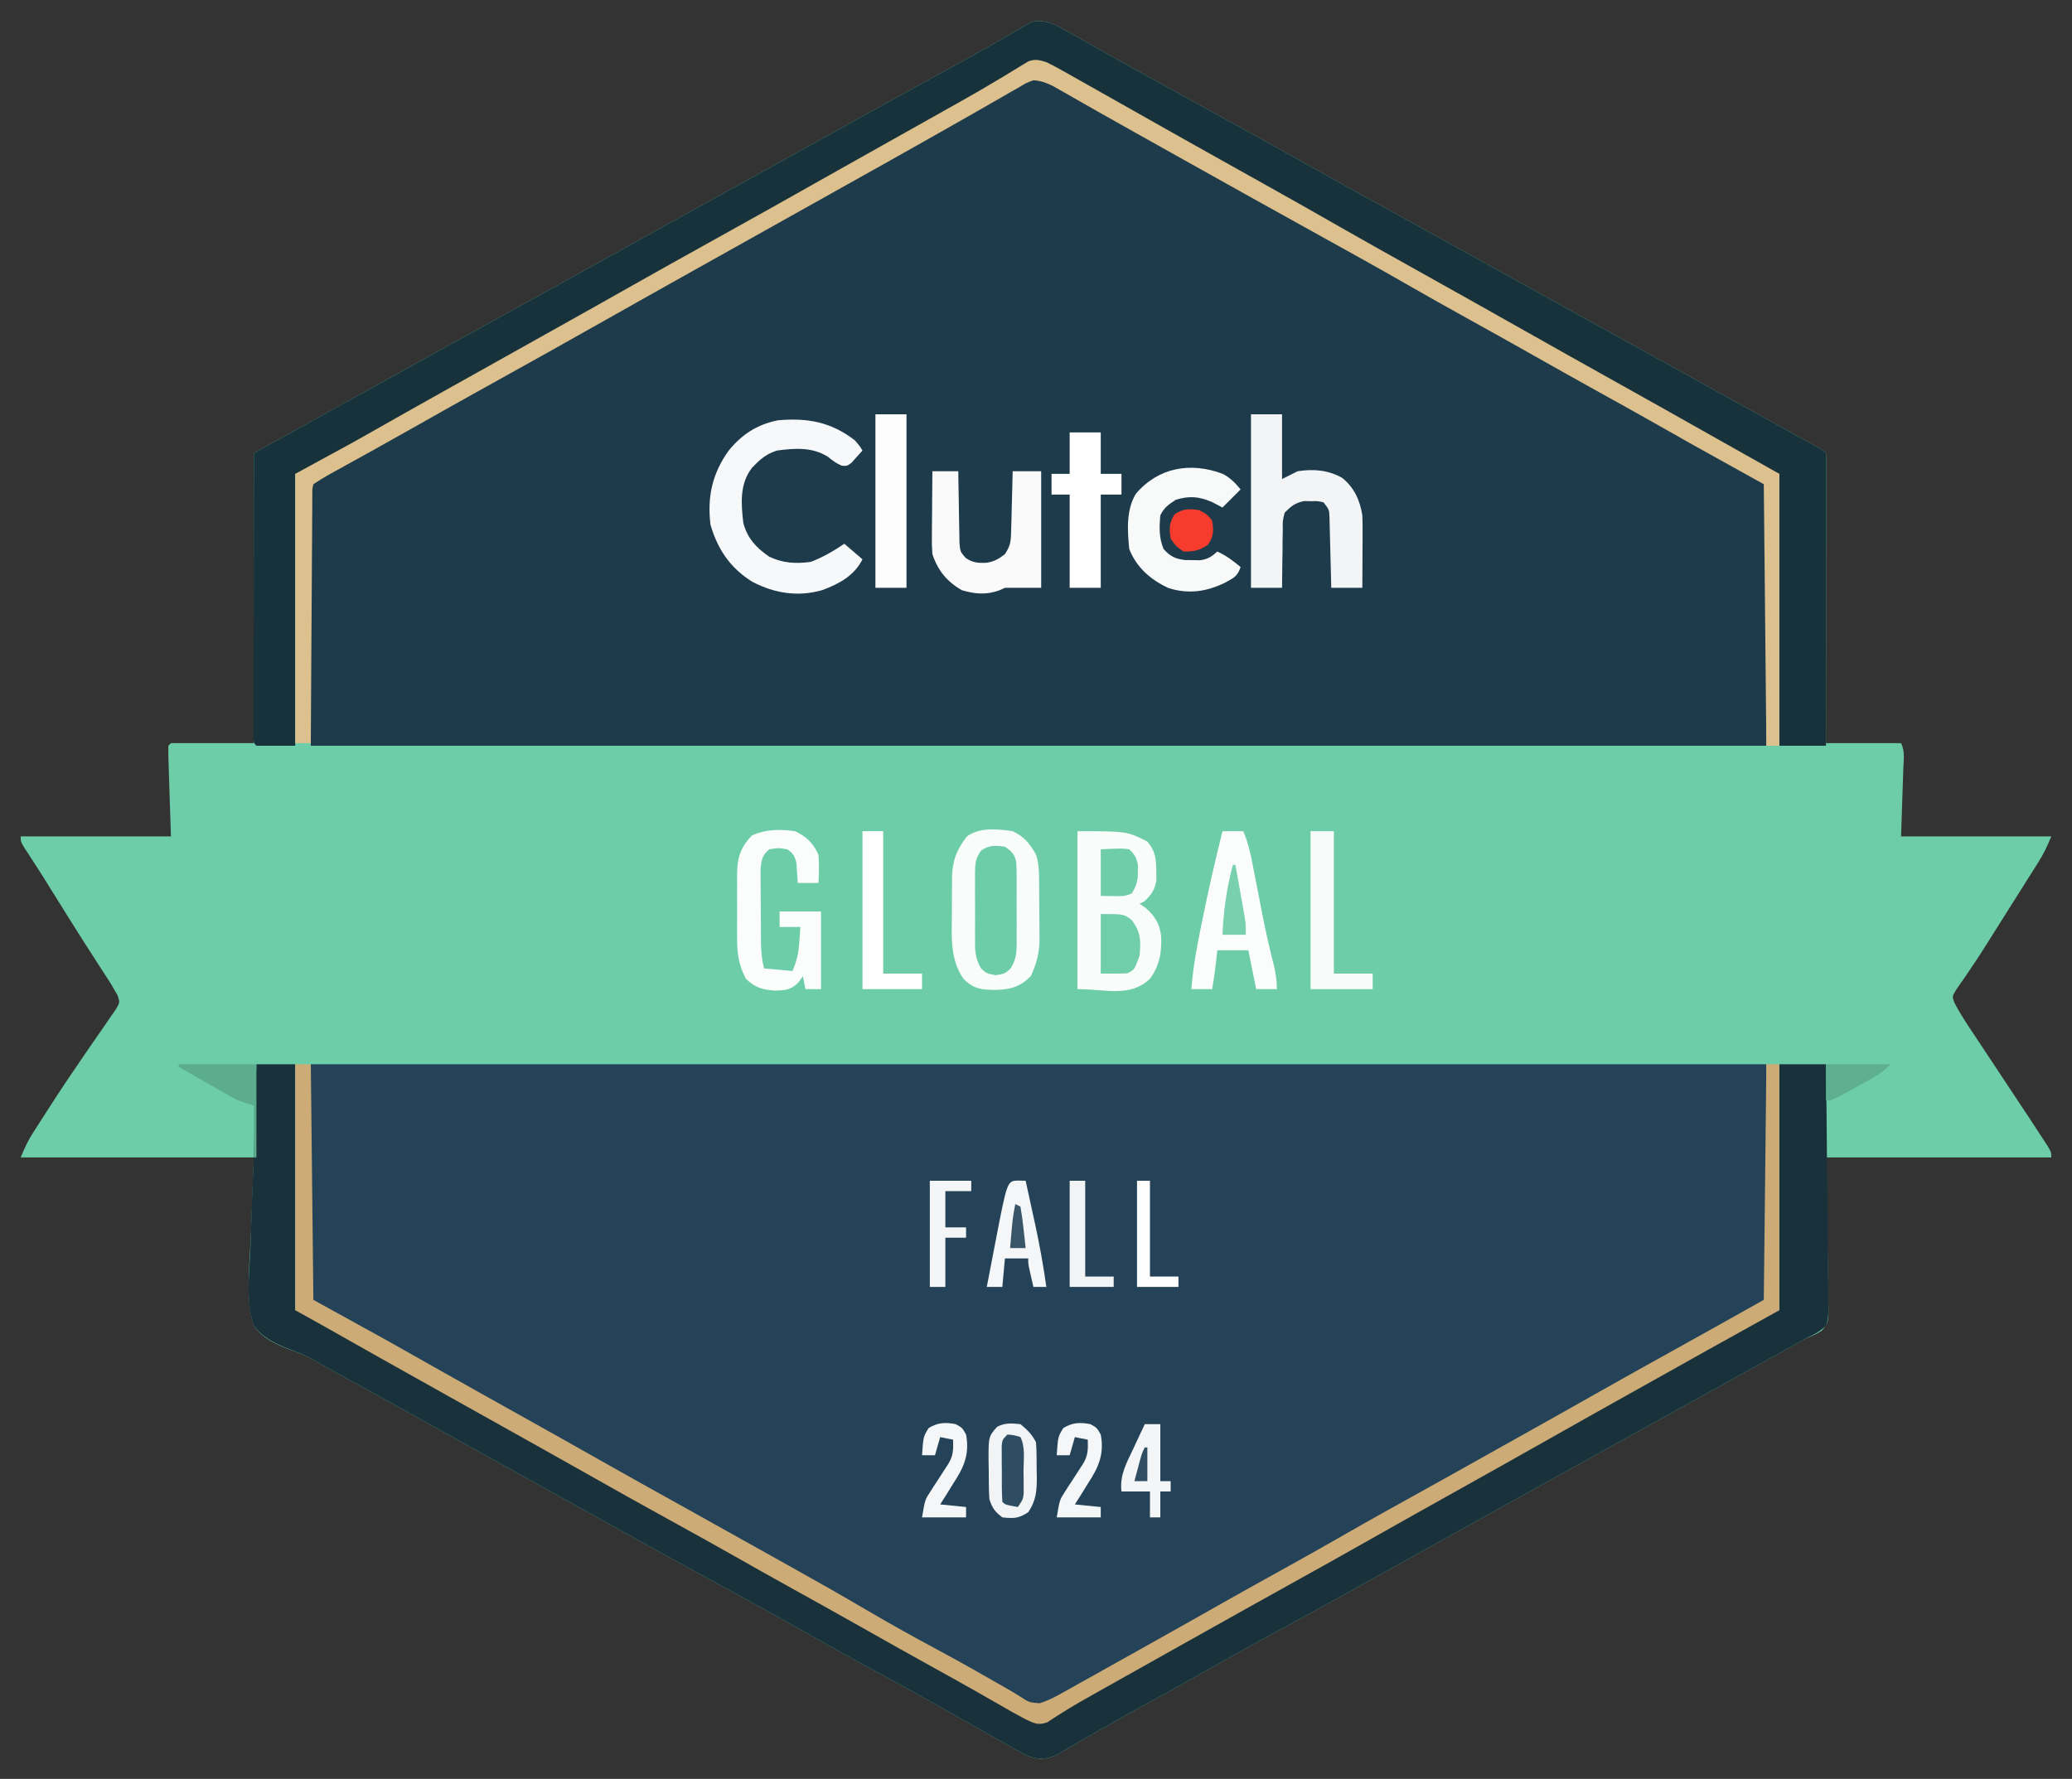 <?xml version="1.0" encoding="UTF-8"?>
<svg version="1.1" xmlns="http://www.w3.org/2000/svg" width="800" height="687">
<rect width="100%" height="100%" fill="#333333" stroke="none"/>
<path d="M0 0 C0.999 0.563 1.998 1.126 3.027 1.707 C4.167 2.343 5.306 2.979 6.48 3.635 C7.713 4.334 8.946 5.034 10.179 5.734 C11.473 6.46 12.767 7.184 14.062 7.908 C16.751 9.412 19.437 10.919 22.121 12.43 C27.672 15.549 33.25 18.618 38.829 21.687 C41.838 23.344 44.844 25.004 47.851 26.664 C52.119 29.019 56.387 31.372 60.657 33.723 C73.687 40.898 86.699 48.103 99.669 55.385 C108.203 60.172 116.766 64.904 125.336 69.625 C134.106 74.456 142.867 79.304 151.617 84.172 C160.94 89.357 170.274 94.522 179.617 99.672 C190.074 105.435 200.518 111.223 210.953 117.027 C219.165 121.592 227.388 126.136 235.617 130.672 C247.403 137.168 259.173 143.692 270.933 150.234 C274.876 152.427 278.821 154.615 282.769 156.797 C283.618 157.266 284.466 157.735 285.341 158.219 C286.895 159.078 288.449 159.936 290.004 160.792 C295.005 163.56 295.005 163.56 296.117 164.672 C296.213 166.126 296.239 167.586 296.237 169.044 C296.239 169.988 296.24 170.931 296.241 171.904 C296.238 172.947 296.234 173.991 296.23 175.066 C296.231 176.159 296.231 177.251 296.231 178.377 C296.23 182.008 296.222 185.639 296.215 189.269 C296.213 191.779 296.211 194.289 296.21 196.798 C296.207 202.741 296.199 208.684 296.189 214.627 C296.177 222.054 296.171 229.481 296.166 236.908 C296.155 250.163 296.137 263.417 296.117 276.672 C305.687 276.672 315.257 276.672 325.117 276.672 C326.656 279.751 326.12 282.939 325.996 286.304 C325.975 286.971 325.955 287.637 325.933 288.324 C325.854 290.815 325.766 293.306 325.679 295.797 C325.494 301.365 325.308 306.934 325.117 312.672 C344.257 312.672 363.397 312.672 383.117 312.672 C381.599 316.467 380.203 319.349 378.062 322.742 C377.453 323.711 376.844 324.681 376.217 325.68 C375.565 326.708 374.913 327.737 374.242 328.797 C373.235 330.395 373.235 330.395 372.208 332.027 C370.181 335.244 368.149 338.458 366.117 341.672 C365.002 343.442 363.887 345.213 362.773 346.984 C362.263 347.793 361.754 348.603 361.228 349.436 C360.246 350.996 359.266 352.556 358.287 354.118 C356.021 357.719 353.72 361.279 351.304 364.781 C350.871 365.42 350.437 366.059 349.99 366.718 C348.83 368.418 347.65 370.104 346.469 371.789 C344.828 374.489 344.828 374.489 345.671 376.792 C347.762 380.957 350.317 384.763 352.902 388.636 C353.477 389.506 354.052 390.376 354.645 391.272 C356.485 394.054 358.332 396.832 360.179 399.609 C364.832 406.625 369.48 413.645 374.117 420.672 C374.607 421.415 375.098 422.158 375.603 422.923 C376.904 424.9 378.197 426.88 379.488 428.863 C380.198 429.949 380.907 431.035 381.638 432.154 C383.117 434.672 383.117 434.672 383.117 436.672 C354.407 436.672 325.697 436.672 296.117 436.672 C296.433 457.839 296.433 457.839 296.838 479.004 C296.861 481.658 296.881 484.311 296.898 486.965 C296.919 487.651 296.94 488.337 296.962 489.044 C297.287 500.306 297.287 500.306 294.484 503.577 C292.408 504.9 290.416 505.802 288.117 506.672 C287.141 507.235 286.164 507.798 285.159 508.378 C283.783 509.138 283.783 509.138 282.379 509.914 C281.326 510.497 280.273 511.08 279.188 511.681 C278.071 512.297 276.955 512.912 275.804 513.547 C274.609 514.208 273.413 514.869 272.218 515.531 C269.742 516.902 267.266 518.271 264.789 519.64 C260.206 522.174 255.629 524.721 251.052 527.268 C239.976 533.429 228.886 539.562 217.786 545.681 C205.662 552.364 193.558 559.084 181.46 565.813 C175.846 568.934 170.232 572.053 164.617 575.172 C162.367 576.422 160.117 577.672 157.867 578.922 C153.367 581.422 148.867 583.922 144.367 586.422 C143.253 587.041 142.139 587.659 140.991 588.297 C138.744 589.546 136.496 590.794 134.249 592.042 C128.584 595.188 122.921 598.337 117.261 601.492 C106.496 607.489 95.715 613.451 84.867 619.297 C76.22 623.957 67.647 628.734 59.108 633.588 C50.138 638.68 41.111 643.666 32.067 648.624 C25.987 651.961 19.933 655.335 13.926 658.801 C12.22 659.778 12.22 659.778 10.48 660.775 C8.333 662.009 6.193 663.252 4.059 664.507 C3.1 665.057 2.14 665.606 1.152 666.172 C0.321 666.656 -0.511 667.141 -1.367 667.64 C-5.322 669.262 -8.427 669.242 -12.402 667.685 C-13.23 667.223 -14.058 666.761 -14.91 666.285 C-15.855 665.765 -16.8 665.246 -17.774 664.711 C-18.779 664.141 -19.785 663.571 -20.821 662.984 C-22.408 662.104 -22.408 662.104 -24.028 661.207 C-27.321 659.376 -30.603 657.527 -33.883 655.672 C-34.867 655.117 -35.85 654.561 -36.864 653.99 C-40.657 651.848 -44.448 649.703 -48.234 647.55 C-55.071 643.668 -61.961 639.897 -68.883 636.172 C-76.661 631.984 -84.391 627.724 -92.071 623.359 C-100.829 618.382 -109.623 613.472 -118.446 608.609 C-119.064 608.268 -119.683 607.927 -120.321 607.575 C-128.205 603.232 -136.101 598.911 -144.008 594.609 C-155.522 588.344 -166.975 581.971 -178.427 575.595 C-184.077 572.45 -189.73 569.311 -195.383 566.172 C-197.633 564.922 -199.883 563.672 -202.133 562.422 C-203.247 561.803 -204.361 561.184 -205.508 560.547 C-215.633 554.922 -215.633 554.922 -219.008 553.047 C-221.259 551.796 -223.511 550.545 -225.762 549.294 C-231.363 546.183 -236.964 543.071 -242.563 539.957 C-244.794 538.716 -247.026 537.475 -249.258 536.234 C-250.361 535.621 -251.464 535.008 -252.6 534.376 C-258.513 531.09 -264.432 527.816 -270.36 524.558 C-271.629 523.86 -272.898 523.162 -274.167 522.464 C-276.535 521.162 -278.905 519.862 -281.275 518.564 C-283.549 517.315 -285.802 516.028 -288.036 514.708 C-290.924 513.068 -293.801 511.974 -296.943 510.907 C-302.504 508.782 -307.349 506.632 -310.883 501.672 C-314.069 491.102 -312.638 479.293 -312.071 468.484 C-311.679 457.986 -311.287 447.488 -310.883 436.672 C-340.583 436.672 -370.283 436.672 -400.883 436.672 C-399.375 432.902 -398.035 430.113 -395.891 426.769 C-395.277 425.811 -394.663 424.852 -394.031 423.864 C-393.363 422.831 -392.696 421.798 -392.008 420.734 C-391.319 419.656 -390.629 418.578 -389.919 417.468 C-385.819 411.08 -381.608 404.779 -377.305 398.527 C-376.373 397.165 -375.442 395.802 -374.511 394.439 C-372.697 391.782 -370.859 389.143 -369.009 386.512 C-368.171 385.29 -367.335 384.067 -366.5 382.844 C-365.754 381.772 -365.007 380.7 -364.238 379.596 C-362.574 376.79 -362.574 376.79 -363.486 374.064 C-363.947 373.275 -364.408 372.485 -364.883 371.672 C-365.514 370.58 -365.514 370.58 -366.157 369.465 C-366.638 368.723 -367.118 367.98 -367.614 367.215 C-368.162 366.361 -368.71 365.507 -369.275 364.628 C-370.164 363.257 -370.164 363.257 -371.071 361.859 C-372.337 359.888 -373.603 357.917 -374.867 355.945 C-375.525 354.92 -376.184 353.895 -376.862 352.839 C-380.838 346.609 -384.736 340.33 -388.644 334.057 C-389.227 333.122 -389.81 332.186 -390.41 331.222 C-390.976 330.313 -391.542 329.404 -392.125 328.467 C-393.362 326.499 -394.615 324.542 -395.88 322.591 C-396.842 321.105 -396.842 321.105 -397.824 319.59 C-398.41 318.694 -398.996 317.798 -399.6 316.875 C-400.883 314.672 -400.883 314.672 -400.883 312.672 C-381.743 312.672 -362.603 312.672 -342.883 312.672 C-343.252 301.198 -343.252 301.198 -343.631 289.725 C-343.675 288.292 -343.719 286.859 -343.762 285.426 C-343.789 284.675 -343.815 283.924 -343.843 283.151 C-343.895 281.325 -343.895 279.498 -343.883 277.672 C-343.553 277.342 -343.223 277.012 -342.883 276.672 C-332.323 276.672 -321.763 276.672 -310.883 276.672 C-310.883 239.712 -310.883 202.752 -310.883 164.672 C-301.313 159.392 -291.743 154.112 -281.883 148.672 C-271.785 143.061 -271.785 143.061 -261.688 137.449 C-254.635 133.531 -247.573 129.63 -240.508 125.734 C-239.607 125.237 -239.607 125.237 -238.687 124.73 C-233.808 122.04 -228.929 119.35 -224.05 116.661 C-205.975 106.699 -187.919 96.704 -169.883 86.672 C-155.452 78.644 -141.013 70.633 -126.551 62.662 C-117.819 57.849 -109.097 53.018 -100.383 48.172 C-88.075 41.327 -75.747 34.518 -63.413 27.72 C-58.414 24.965 -53.417 22.208 -48.42 19.449 C-45.341 17.749 -42.26 16.05 -39.176 14.358 C-33.699 11.348 -28.239 8.316 -22.828 5.187 C-21.452 4.401 -21.452 4.401 -20.047 3.599 C-18.372 2.639 -16.704 1.668 -15.045 0.68 C-14.312 0.264 -13.579 -0.153 -12.824 -0.582 C-11.892 -1.129 -11.892 -1.129 -10.94 -1.686 C-6.962 -2.928 -3.672 -1.692 0 0 Z " fill="#6DCDA9" transform="translate(408.883,10.328)"/>
<path d="M0 0 C2.222 1.009 2.222 1.009 4.492 2.266 C5.778 2.972 5.778 2.972 7.091 3.693 C8.009 4.207 8.928 4.72 9.875 5.25 C11.332 6.055 11.332 6.055 12.818 6.876 C20.585 11.179 28.316 15.548 36.039 19.931 C43.501 24.165 50.995 28.341 58.5 32.5 C66.854 37.131 75.191 41.789 83.5 46.5 C97.444 54.404 111.467 62.167 125.489 69.932 C137.708 76.698 149.907 83.489 162.018 90.447 C171.345 95.793 180.754 100.991 190.156 106.203 C205.535 114.728 220.863 123.344 236.159 132.016 C241.502 135.04 246.858 138.037 252.23 141.008 C252.842 141.346 253.453 141.684 254.082 142.033 C257.067 143.684 260.053 145.332 263.042 146.976 C264.123 147.573 265.203 148.17 266.316 148.785 C267.27 149.31 268.223 149.835 269.205 150.375 C272.214 152.124 275.105 154.07 278 156 C278 189.33 278 222.66 278 257 C92.54 257 -92.92 257 -284 257 C-284 223.67 -284 190.34 -284 156 C-276.244 151.227 -268.628 146.59 -260.625 142.312 C-252.975 138.182 -245.372 133.981 -237.812 129.688 C-229.441 124.935 -221.044 120.231 -212.625 115.562 C-200.769 108.987 -188.935 102.374 -177.11 95.743 C-173.947 93.97 -170.783 92.202 -167.617 90.434 C-157.928 85.02 -148.251 79.588 -138.625 74.062 C-128.417 68.206 -118.129 62.498 -107.836 56.793 C-98.24 51.473 -88.671 46.105 -79.102 40.738 C-75.964 38.98 -72.826 37.224 -69.688 35.469 C-60.528 30.345 -51.371 25.218 -42.234 20.053 C-40.345 18.986 -38.454 17.919 -36.562 16.855 C-31.557 14.033 -26.578 11.174 -21.625 8.262 C-20.056 7.349 -20.056 7.349 -18.456 6.418 C-16.446 5.248 -14.442 4.067 -12.447 2.873 C-11.093 2.089 -11.093 2.089 -9.711 1.289 C-8.92 0.822 -8.129 0.355 -7.314 -0.126 C-4.39 -1.23 -2.957 -0.933 0 0 Z " fill="#1E3B4B" transform="translate(404,31)"/>
<path d="M0 0 C185.46 0 370.92 0 562 0 C562 30.03 562 60.06 562 91 C538.187 104.608 538.187 104.608 527.625 110.438 C519.228 115.087 510.849 119.765 502.5 124.5 C493.046 129.861 483.552 135.145 474.047 140.414 C466.845 144.409 459.664 148.438 452.5 152.5 C444.231 157.188 435.937 161.827 427.625 166.438 C411.246 175.524 394.87 184.614 378.625 193.938 C368.42 199.793 358.134 205.499 347.844 211.203 C332.141 219.908 316.485 228.698 300.872 237.563 C299.131 238.55 297.388 239.531 295.642 240.508 C293.772 241.564 291.915 242.645 290.069 243.742 C289.105 244.302 288.142 244.861 287.148 245.438 C285.848 246.209 285.848 246.209 284.521 246.996 C281.436 248.225 280.127 248.037 277 247 C274.502 245.808 274.502 245.808 271.852 244.297 C270.858 243.735 269.865 243.174 268.841 242.595 C267.78 241.986 266.719 241.377 265.625 240.75 C264.516 240.121 263.407 239.492 262.264 238.844 C259.962 237.538 257.661 236.228 255.361 234.917 C251.313 232.608 247.255 230.318 243.195 228.029 C237.515 224.824 231.841 221.609 226.166 218.396 C214.239 211.644 202.298 204.92 190.336 198.231 C183.381 194.339 176.436 190.427 169.5 186.5 C152.875 177.092 136.202 167.771 119.5 158.5 C101.846 148.701 84.23 138.837 66.659 128.892 C59.657 124.931 52.644 120.991 45.625 117.062 C44.598 116.488 43.572 115.913 42.514 115.321 C37.06 112.268 31.604 109.221 26.145 106.18 C25.022 105.553 23.899 104.927 22.742 104.281 C20.602 103.087 18.462 101.895 16.321 100.705 C15.347 100.162 14.374 99.618 13.371 99.059 C12.525 98.587 11.678 98.116 10.806 97.631 C7.152 95.507 3.584 93.24 0 91 C0 60.97 0 30.94 0 0 Z " fill="#244359" transform="translate(120,411)"/>
<path d="M0 0 C0.999 0.563 1.998 1.126 3.027 1.707 C4.167 2.343 5.306 2.979 6.48 3.635 C7.713 4.334 8.946 5.034 10.179 5.734 C11.473 6.46 12.767 7.184 14.062 7.908 C16.751 9.412 19.437 10.919 22.121 12.43 C27.672 15.549 33.25 18.618 38.829 21.687 C41.838 23.344 44.844 25.004 47.851 26.664 C52.119 29.019 56.387 31.372 60.657 33.723 C73.687 40.898 86.699 48.103 99.669 55.385 C108.203 60.172 116.766 64.904 125.336 69.625 C134.106 74.456 142.867 79.304 151.617 84.172 C160.94 89.357 170.274 94.522 179.617 99.672 C190.074 105.435 200.518 111.223 210.953 117.027 C219.165 121.592 227.388 126.136 235.617 130.672 C247.403 137.168 259.173 143.692 270.933 150.234 C274.876 152.427 278.821 154.615 282.769 156.797 C283.618 157.266 284.466 157.735 285.341 158.219 C286.895 159.078 288.449 159.936 290.004 160.792 C295.005 163.56 295.005 163.56 296.117 164.672 C296.213 166.139 296.239 167.611 296.237 169.082 C296.239 170.034 296.24 170.986 296.241 171.967 C296.238 173.02 296.234 174.073 296.23 175.158 C296.231 176.261 296.231 177.363 296.231 178.499 C296.23 182.162 296.222 185.825 296.215 189.488 C296.213 192.02 296.211 194.552 296.21 197.084 C296.207 203.08 296.199 209.076 296.189 215.072 C296.178 221.896 296.172 228.721 296.167 235.546 C296.157 249.588 296.139 263.63 296.117 277.672 C290.177 277.672 284.237 277.672 278.117 277.672 C278.117 243.022 278.117 208.372 278.117 172.672 C276.137 172.012 274.157 171.352 272.117 170.672 C270.659 169.942 269.223 169.167 267.816 168.344 C267.017 167.881 266.218 167.418 265.395 166.942 C264.54 166.44 263.685 165.938 262.804 165.422 C260.918 164.329 259.032 163.238 257.144 162.148 C256.158 161.577 255.172 161.007 254.156 160.419 C249.083 157.502 243.975 154.649 238.867 151.797 C237.823 151.213 236.779 150.63 235.704 150.028 C233.575 148.838 231.445 147.648 229.315 146.458 C215.117 138.527 200.93 130.575 186.776 122.564 C175.577 116.229 164.347 109.951 153.117 103.672 C136.147 94.182 119.203 84.647 102.283 75.067 C90.356 68.316 78.415 61.592 66.453 54.902 C59.498 51.01 52.553 47.098 45.617 43.172 C36.429 37.971 27.229 32.793 18.007 27.654 C13.355 25.06 8.716 22.453 4.125 19.754 C3.385 19.323 2.645 18.892 1.882 18.448 C0.544 17.666 -0.789 16.874 -2.115 16.071 C-5.249 14.146 -5.249 14.146 -8.797 13.944 C-11.108 14.75 -13.132 15.758 -15.278 16.937 C-16.138 17.408 -16.999 17.879 -17.886 18.365 C-19.277 19.135 -19.277 19.135 -20.696 19.922 C-22.157 20.725 -22.157 20.725 -23.647 21.545 C-32.46 26.406 -41.22 31.358 -49.973 36.324 C-56.056 39.774 -62.155 43.195 -68.258 46.609 C-69.814 47.48 -69.814 47.48 -71.401 48.368 C-75.617 50.727 -79.833 53.084 -84.049 55.442 C-95.173 61.664 -106.291 67.894 -117.383 74.172 C-134.049 83.603 -150.763 92.946 -167.508 102.234 C-176.804 107.391 -186.076 112.59 -195.325 117.83 C-207.54 124.749 -219.797 131.591 -232.049 138.442 C-243.36 144.768 -254.665 151.104 -265.946 157.484 C-267.362 158.284 -267.362 158.284 -268.806 159.1 C-273.144 161.552 -277.479 164.01 -281.805 166.484 C-282.926 167.123 -282.926 167.123 -284.07 167.774 C-285.446 168.557 -286.819 169.343 -288.19 170.134 C-292.658 172.672 -292.658 172.672 -294.883 172.672 C-294.883 207.322 -294.883 241.972 -294.883 277.672 C-299.833 277.672 -304.783 277.672 -309.883 277.672 C-310.883 276.672 -310.883 276.672 -311.006 274.799 C-311.005 273.974 -311.004 273.149 -311.003 272.299 C-311.005 270.884 -311.005 270.884 -311.007 269.44 C-311.004 268.396 -311 267.352 -310.997 266.277 C-310.997 265.184 -310.997 264.092 -310.997 262.966 C-310.996 259.335 -310.989 255.705 -310.981 252.074 C-310.979 249.564 -310.977 247.055 -310.976 244.545 C-310.973 238.602 -310.965 232.66 -310.955 226.717 C-310.943 219.29 -310.937 211.862 -310.932 204.435 C-310.921 191.181 -310.904 177.926 -310.883 164.672 C-310.075 164.226 -309.267 163.781 -308.435 163.322 C-305.368 161.631 -302.301 159.939 -299.234 158.248 C-297.92 157.523 -296.606 156.798 -295.292 156.073 C-286.313 151.123 -277.343 146.156 -268.383 141.172 C-259.1 136.01 -249.809 130.863 -240.508 125.734 C-239.907 125.403 -239.306 125.071 -238.687 124.73 C-233.808 122.04 -228.929 119.35 -224.05 116.661 C-205.975 106.699 -187.919 96.704 -169.883 86.672 C-155.452 78.644 -141.013 70.633 -126.551 62.662 C-117.819 57.849 -109.097 53.018 -100.383 48.172 C-88.075 41.327 -75.747 34.518 -63.413 27.72 C-58.414 24.965 -53.417 22.208 -48.42 19.449 C-45.341 17.749 -42.26 16.05 -39.176 14.358 C-33.699 11.348 -28.239 8.316 -22.828 5.187 C-21.452 4.401 -21.452 4.401 -20.047 3.599 C-18.372 2.639 -16.704 1.668 -15.045 0.68 C-14.312 0.264 -13.579 -0.153 -12.824 -0.582 C-11.892 -1.129 -11.892 -1.129 -10.94 -1.686 C-6.962 -2.928 -3.672 -1.692 0 0 Z " fill="#18323B" transform="translate(408.883,10.328)"/>
<path d="M0 0 C4.95 0 9.9 0 15 0 C15 31.35 15 62.7 15 95 C16.98 95.66 18.96 96.32 21 97 C22.604 97.802 24.184 98.652 25.738 99.547 C27.072 100.309 27.072 100.309 28.434 101.086 C29.384 101.635 30.334 102.184 31.312 102.75 C33.381 103.933 35.45 105.115 37.52 106.297 C38.588 106.909 39.656 107.52 40.756 108.15 C45.986 111.133 51.243 114.065 56.5 117 C64.512 121.48 72.512 125.978 80.5 130.5 C91.584 136.774 102.696 142.999 113.812 149.216 C117.043 151.024 120.274 152.834 123.504 154.645 C132.662 159.777 141.82 164.908 151 170 C161.272 175.697 171.516 181.443 181.762 187.186 C187.007 190.125 192.254 193.062 197.5 196 C199.583 197.167 201.667 198.333 203.75 199.5 C204.781 200.077 205.812 200.655 206.875 201.25 C218.333 207.667 229.792 214.083 241.25 220.5 C242.282 221.078 243.314 221.656 244.377 222.251 C246.453 223.414 248.529 224.576 250.605 225.739 C255.925 228.718 261.246 231.697 266.566 234.676 C268.185 235.583 268.185 235.583 269.837 236.508 C271.961 237.696 274.087 238.883 276.214 240.066 C280.828 242.638 285.42 245.23 289.949 247.949 C291.054 248.603 291.054 248.603 292.181 249.27 C293.512 250.061 294.834 250.866 296.145 251.689 C298.061 252.875 298.061 252.875 301 254 C304.906 252.789 308.386 250.774 311.953 248.797 C312.522 248.483 313.09 248.169 313.676 247.845 C315.536 246.816 317.393 245.783 319.25 244.75 C320.555 244.027 321.86 243.304 323.165 242.581 C327.112 240.392 331.057 238.197 335 236 C336.133 235.369 337.267 234.737 338.435 234.086 C350.426 227.398 362.388 220.658 374.337 213.894 C382.435 209.312 390.552 204.766 398.673 200.226 C404.612 196.904 410.542 193.565 416.461 190.207 C426.723 184.386 437.033 178.658 447.369 172.972 C457.398 167.453 467.379 161.854 477.336 156.207 C483.337 152.804 489.355 149.431 495.375 146.062 C496.932 145.191 496.932 145.191 498.52 144.302 C502.735 141.944 506.951 139.587 511.166 137.229 C523.225 130.485 535.274 123.724 547.297 116.916 C555.795 112.107 564.315 107.338 572.842 102.58 C573.835 102.025 574.828 101.47 575.852 100.898 C576.726 100.41 577.601 99.922 578.502 99.419 C580.256 98.423 581.986 97.386 583.697 96.319 C586 95 586 95 588 95 C588 63.65 588 32.3 588 0 C593.94 0 599.88 0 606 0 C606.185 13.082 606.327 26.164 606.414 39.247 C606.456 45.322 606.513 51.396 606.604 57.471 C606.69 63.332 606.738 69.193 606.759 75.055 C606.774 77.292 606.803 79.53 606.846 81.767 C606.904 84.899 606.912 88.028 606.908 91.161 C606.937 92.087 606.966 93.014 606.995 93.968 C606.962 96.55 606.856 98.562 606 101 C603.593 103.295 601.006 104.63 598 106 C597.024 106.563 596.048 107.126 595.042 107.707 C594.124 108.213 593.207 108.72 592.262 109.242 C590.682 110.117 590.682 110.117 589.071 111.01 C587.954 111.625 586.838 112.241 585.688 112.875 C584.492 113.536 583.296 114.198 582.101 114.86 C579.625 116.23 577.149 117.599 574.672 118.968 C570.089 121.503 565.512 124.05 560.935 126.596 C549.859 132.758 538.769 138.891 527.67 145.009 C515.546 151.693 503.442 158.412 491.343 165.141 C485.73 168.263 480.115 171.381 474.5 174.5 C472.25 175.75 470 177 467.75 178.25 C463.25 180.75 458.75 183.25 454.25 185.75 C453.136 186.369 452.022 186.988 450.874 187.625 C448.627 188.874 446.379 190.122 444.132 191.371 C438.467 194.517 432.804 197.666 427.145 200.82 C416.379 206.817 405.598 212.779 394.75 218.625 C386.103 223.286 377.53 228.062 368.991 232.917 C360.021 238.009 350.994 242.995 341.95 247.952 C335.87 251.289 329.816 254.663 323.809 258.129 C322.671 258.781 321.534 259.432 320.363 260.104 C318.216 261.337 316.076 262.581 313.942 263.836 C312.983 264.385 312.023 264.934 311.035 265.5 C310.204 265.985 309.372 266.469 308.516 266.969 C304.561 268.59 301.456 268.57 297.481 267.013 C296.653 266.551 295.825 266.089 294.973 265.613 C294.028 265.094 293.083 264.574 292.109 264.039 C291.104 263.469 290.098 262.9 289.062 262.312 C288.004 261.726 286.946 261.139 285.855 260.535 C282.562 258.705 279.28 256.855 276 255 C275.016 254.445 274.033 253.89 273.019 253.318 C269.226 251.176 265.435 249.032 261.649 246.878 C254.812 242.996 247.922 239.226 241 235.5 C233.222 231.312 225.492 227.053 217.812 222.688 C209.054 217.71 200.26 212.8 191.438 207.938 C190.819 207.596 190.2 207.255 189.562 206.904 C181.678 202.56 173.782 198.24 165.875 193.938 C154.361 187.673 142.908 181.3 131.456 174.923 C125.806 171.779 120.153 168.64 114.5 165.5 C112.25 164.25 110 163 107.75 161.75 C106.636 161.131 105.522 160.512 104.375 159.875 C94.25 154.25 94.25 154.25 90.875 152.375 C88.624 151.124 86.372 149.874 84.121 148.623 C78.52 145.512 72.919 142.399 67.32 139.285 C65.089 138.044 62.857 136.803 60.625 135.562 C59.522 134.949 58.419 134.336 57.283 133.704 C51.37 130.419 45.452 127.145 39.523 123.887 C38.254 123.189 36.985 122.491 35.716 121.793 C33.348 120.49 30.979 119.191 28.608 117.893 C26.336 116.644 24.082 115.36 21.847 114.045 C18.961 112.408 16.066 111.269 12.942 110.156 C7.475 107.994 2.603 105.801 -1 101 C-4.008 91.881 -2.911 81.722 -2.365 72.257 C-2.173 68.587 -2.091 64.915 -1.998 61.242 C-1.84 55.461 -1.624 49.685 -1.354 43.907 C-1.039 37.176 -0.831 30.448 -0.703 23.711 C-0.546 15.803 -0.309 7.904 0 0 Z " fill="#18313B" transform="translate(99,411)"/>
<path d="M0 0 C1.895 0.908 3.755 1.89 5.586 2.922 C6.67 3.528 7.753 4.135 8.87 4.76 C10.038 5.423 11.207 6.087 12.375 6.75 C13.591 7.434 14.808 8.118 16.025 8.801 C19.108 10.533 22.187 12.273 25.263 14.017 C27.846 15.479 30.431 16.937 33.016 18.395 C36.767 20.512 40.517 22.634 44.266 24.758 C50.292 28.169 56.332 31.556 62.375 34.938 C63.411 35.517 64.447 36.097 65.515 36.695 C70.808 39.657 76.103 42.616 81.398 45.574 C91.98 51.488 102.54 57.436 113.057 63.466 C122.932 69.12 132.868 74.664 142.802 80.213 C157 88.145 171.187 96.097 185.341 104.108 C196.539 110.443 207.77 116.72 219 123 C232.244 130.407 245.483 137.822 258.688 145.299 C266.783 149.882 274.892 154.439 283 159 C283 193.65 283 228.3 283 264 C281.35 264 279.7 264 278 264 C277.67 230.67 277.34 197.34 277 163 C263.635 155.575 263.635 155.575 250 148 C238.5 141.5 238.5 141.5 232.875 138.312 C226.436 134.673 219.969 131.086 213.5 127.5 C204.21 122.35 194.947 117.156 185.708 111.916 C178.287 107.713 170.835 103.57 163.375 99.438 C155.386 95.011 147.419 90.55 139.5 86 C128.226 79.524 116.854 73.226 105.48 66.928 C87.993 57.242 70.53 47.511 53.093 37.734 C49.982 35.99 46.87 34.247 43.758 32.504 C42.724 31.925 41.69 31.346 40.625 30.749 C38.556 29.591 36.488 28.434 34.418 27.278 C29.536 24.549 24.659 21.811 19.8 19.041 C18.068 18.055 16.334 17.071 14.6 16.088 C12.415 14.849 10.234 13.604 8.057 12.354 C7.074 11.797 6.091 11.241 5.078 10.668 C3.785 9.93 3.785 9.93 2.466 9.177 C-0.162 7.923 -2.088 7.187 -5 7 C-7.784 8.023 -7.784 8.023 -10.586 9.727 C-11.67 10.34 -12.753 10.953 -13.87 11.584 C-15.038 12.264 -16.207 12.945 -17.375 13.625 C-18.591 14.319 -19.807 15.012 -21.025 15.703 C-23.505 17.114 -25.98 18.532 -28.451 19.958 C-32.567 22.33 -36.704 24.664 -40.844 26.995 C-43.653 28.579 -46.46 30.168 -49.266 31.758 C-58.439 36.951 -67.643 42.089 -76.843 47.234 C-82.063 50.154 -87.281 53.077 -92.5 56 C-94.583 57.167 -96.667 58.333 -98.75 59.5 C-99.781 60.078 -100.812 60.655 -101.875 61.25 C-111.25 66.5 -111.25 66.5 -114.375 68.25 C-116.457 69.416 -118.539 70.582 -120.621 71.748 C-125.853 74.678 -131.086 77.608 -136.32 80.535 C-146.392 86.169 -156.457 91.816 -166.5 97.5 C-184.303 107.575 -202.165 117.542 -220.054 127.464 C-228.143 131.956 -236.205 136.496 -244.253 141.062 C-249.599 144.09 -254.956 147.094 -260.328 150.074 C-261.256 150.589 -261.256 150.589 -262.203 151.114 C-265.236 152.796 -268.271 154.475 -271.307 156.152 C-272.397 156.756 -273.486 157.359 -274.609 157.98 C-275.578 158.516 -276.547 159.051 -277.546 159.602 C-279.407 160.662 -281.218 161.812 -283 163 C-283.46 164.863 -283.46 164.863 -283.399 167.037 C-283.418 168.303 -283.418 168.303 -283.437 169.595 C-283.435 170.987 -283.435 170.987 -283.432 172.407 C-283.443 173.382 -283.453 174.358 -283.463 175.363 C-283.494 178.599 -283.503 181.834 -283.512 185.07 C-283.529 187.309 -283.547 189.549 -283.566 191.788 C-283.614 197.69 -283.643 203.592 -283.67 209.494 C-283.699 215.513 -283.746 221.532 -283.791 227.551 C-283.877 239.367 -283.944 251.183 -284 263 C-285.98 263 -287.96 263 -290 263 C-290 228.68 -290 194.36 -290 159 C-282.74 155.04 -275.48 151.08 -268 147 C-264.221 144.887 -260.448 142.77 -256.688 140.625 C-254.762 139.532 -252.836 138.44 -250.91 137.348 C-249.458 136.524 -249.458 136.524 -247.977 135.684 C-242.869 132.794 -237.747 129.928 -232.625 127.062 C-231.067 126.191 -231.067 126.191 -229.477 125.301 C-227.371 124.123 -225.264 122.944 -223.157 121.766 C-217.937 118.846 -212.719 115.923 -207.5 113 C-201.227 109.487 -194.954 105.974 -188.68 102.465 C-178.649 96.853 -168.626 91.228 -158.625 85.562 C-149.177 80.211 -139.692 74.928 -130.197 69.661 C-113.644 60.478 -97.136 51.219 -80.663 41.894 C-73.62 37.909 -66.563 33.95 -59.5 30 C-51.368 25.45 -43.241 20.891 -35.125 16.312 C-34.187 15.785 -33.248 15.258 -32.282 14.714 C-27.655 12.105 -23.063 9.453 -18.516 6.707 C-17.648 6.188 -16.78 5.669 -15.886 5.134 C-14.258 4.155 -12.637 3.165 -11.024 2.161 C-10.302 1.729 -9.58 1.297 -8.836 0.852 C-7.901 0.277 -7.901 0.277 -6.947 -0.31 C-4.24 -1.269 -2.733 -0.836 0 0 Z " fill="#DCC08E" transform="translate(404,24)"/>
<path d="M0 0 C1.98 0 3.96 0 6 0 C6.33 30.03 6.66 60.06 7 91 C16.57 96.28 26.14 101.56 36 107 C47.75 113.625 47.75 113.625 53.336 116.793 C59.337 120.196 65.355 123.569 71.375 126.938 C72.413 127.518 73.451 128.099 74.52 128.698 C77.68 130.465 80.84 132.233 84 134 C96.139 140.788 108.274 147.582 120.375 154.438 C129.825 159.789 139.311 165.074 148.808 170.341 C158.492 175.713 168.158 181.118 177.816 186.535 C181.966 188.862 186.12 191.182 190.277 193.496 C200.602 199.249 210.875 205.069 221.062 211.062 C229.998 216.317 239.04 221.328 248.174 226.227 C256.723 230.82 265.157 235.598 273.566 240.441 C274.323 240.873 275.08 241.305 275.86 241.75 C277.245 242.559 278.615 243.395 279.964 244.261 C283.386 246.467 283.386 246.467 287.329 246.794 C290.488 245.855 293.076 244.504 295.953 242.895 C296.806 242.421 296.806 242.421 297.676 241.938 C299.538 240.903 301.394 239.858 303.25 238.812 C304.555 238.084 305.859 237.357 307.165 236.63 C310.483 234.779 313.798 232.92 317.111 231.06 C319.959 229.462 322.812 227.872 325.664 226.281 C336.53 220.217 347.366 214.1 358.192 207.966 C365.647 203.749 373.133 199.588 380.625 195.438 C388.614 191.011 396.581 186.551 404.5 182 C414.664 176.161 424.911 170.475 435.164 164.793 C444.76 159.473 454.329 154.105 463.898 148.738 C467.036 146.98 470.174 145.224 473.312 143.469 C483.346 137.856 493.372 132.23 503.375 126.562 C512.68 121.292 522.017 116.083 531.373 110.903 C543.272 104.31 555.13 97.647 567 91 C567.33 60.97 567.66 30.94 568 0 C569.65 0 571.3 0 573 0 C573 31.35 573 62.7 573 95 C564.09 99.95 555.18 104.9 546 110 C538.699 114.084 531.398 118.17 524.102 122.262 C520.964 124.02 517.826 125.776 514.688 127.531 C504.613 133.166 494.546 138.814 484.5 144.5 C471.304 151.969 458.069 159.369 444.834 166.771 C441.681 168.534 438.528 170.298 435.375 172.062 C434.337 172.643 433.3 173.224 432.23 173.822 C425.351 177.675 418.485 181.551 411.625 185.438 C402.175 190.789 392.689 196.074 383.192 201.341 C372.478 207.285 361.788 213.269 351.102 219.262 C347.964 221.02 344.826 222.776 341.688 224.531 C332.343 229.758 323.001 234.989 313.676 240.251 C311.714 241.358 309.751 242.463 307.787 243.565 C303.845 245.784 299.927 248.009 296.109 250.438 C295.063 251.097 294.016 251.757 292.938 252.438 C292.101 252.993 291.264 253.549 290.402 254.121 C286.861 255.417 285.429 254.562 282 253 C278.552 251.192 275.182 249.262 271.812 247.312 C269.747 246.131 267.68 244.95 265.613 243.77 C264.533 243.152 263.452 242.534 262.338 241.897 C256.75 238.721 251.124 235.612 245.5 232.5 C236.208 227.35 226.944 222.154 217.703 216.914 C209.178 212.086 200.612 207.333 192.042 202.584 C184.883 198.612 177.745 194.604 170.625 190.562 C161.953 185.642 153.236 180.806 144.5 176 C133.847 170.14 123.24 164.205 112.664 158.207 C106.663 154.804 100.645 151.431 94.625 148.062 C93.586 147.481 92.546 146.899 91.476 146.3 C89.37 145.122 87.263 143.944 85.157 142.766 C78.897 139.264 72.639 135.758 66.38 132.252 C61.147 129.322 55.914 126.392 50.68 123.465 C39.337 117.12 28.005 110.756 16.697 104.349 C15.377 103.602 15.377 103.602 14.031 102.84 C12.895 102.196 12.895 102.196 11.736 101.539 C7.833 99.344 3.915 97.175 0 95 C0 63.65 0 32.3 0 0 Z " fill="#CCAB76" transform="translate(114,411)"/>
<path d="M0 0 C4.505 2.168 6.485 4.689 9 9 C10.222 12.665 10.181 16.069 10.203 19.887 C10.209 20.663 10.215 21.438 10.22 22.238 C10.23 23.881 10.236 25.524 10.24 27.168 C10.25 29.661 10.281 32.153 10.312 34.646 C10.319 36.247 10.324 37.848 10.328 39.449 C10.34 40.186 10.353 40.923 10.366 41.682 C10.343 47.066 9.224 51.081 7 56 C2.661 60.23 -0.868 61.17 -6.812 61.312 C-12.07 61.236 -15.185 60.91 -19 57 C-24.182 49.574 -23.579 40.974 -23.467 32.325 C-23.437 29.873 -23.446 27.424 -23.459 24.973 C-23.453 23.396 -23.444 21.819 -23.434 20.242 C-23.437 19.519 -23.439 18.796 -23.442 18.051 C-23.324 11.586 -21.692 7.149 -17.688 2.062 C-12.845 -1.643 -5.718 -0.803 0 0 Z " fill="#F8FCFA" transform="translate(391,321)"/>
<path d="M0 0 C19 0 19 0 27 4 C30.101 7.684 30.432 10.757 30.438 15.5 C30.467 17.155 30.467 17.155 30.496 18.844 C29.9 22.637 28.651 24.275 26 27 C25.34 27.33 24.68 27.66 24 28 C24.763 28.536 25.526 29.073 26.312 29.625 C30.016 32.897 31.697 35.587 32.32 40.551 C32.583 46.892 31.748 51.794 28 57 C20.206 64.321 11.082 61 0 61 C0 40.87 0 20.74 0 0 Z " fill="#F8FCFB" transform="translate(416,321)"/>
<path d="M0 0 C3.96 0 7.92 0 12 0 C12 8.25 12 16.5 12 25 C13.98 24.01 15.96 23.02 18 22 C24.072 21.029 29.904 21.497 35.277 24.598 C39.907 28.367 42.067 33.224 43 39 C43.08 41.203 43.108 43.409 43.098 45.613 C43.094 46.86 43.091 48.108 43.088 49.393 C43.075 51.333 43.075 51.333 43.062 53.312 C43.058 54.625 43.053 55.938 43.049 57.291 C43.037 60.527 43.019 63.764 43 67 C39.04 67 35.08 67 31 67 C30.98 66.107 30.96 65.214 30.94 64.294 C30.862 60.978 30.775 57.663 30.683 54.347 C30.644 52.913 30.609 51.478 30.578 50.044 C30.532 47.981 30.474 45.918 30.414 43.855 C30.383 42.614 30.351 41.373 30.319 40.094 C30.226 36.834 30.226 36.834 28 34 C25.742 33.483 25.742 33.483 23.188 33.562 C22.335 33.543 21.483 33.524 20.605 33.504 C17.072 34.177 15.533 35.458 13 38 C12.223 41.175 12.223 41.175 12.293 44.734 C12.264 46.03 12.235 47.325 12.205 48.66 C12.199 50.023 12.193 51.387 12.188 52.75 C12.164 54.129 12.139 55.508 12.111 56.887 C12.052 60.258 12.016 63.628 12 67 C8.04 67 4.08 67 0 67 C0 44.89 0 22.78 0 0 Z " fill="#F2F4F5" transform="translate(483,160)"/>
<path d="M0 0 C2 2.312 2 2.312 3 4 C2.1 5.035 1.179 6.053 0.25 7.062 C-0.516 7.915 -0.516 7.915 -1.297 8.785 C-3 10 -3 10 -4.996 9.844 C-7.114 8.952 -8.53 7.876 -10.312 6.438 C-16.321 2.571 -23.141 3.084 -30 4 C-33.338 5.106 -35.523 6.523 -38 9 C-38.523 9.523 -39.047 10.047 -39.586 10.586 C-44.491 16.792 -43.879 24.494 -43 32 C-41.366 38.005 -38.029 41.511 -33 45 C-27.663 47.492 -22.805 47.783 -17 47 C-12.278 45.248 -8.177 42.785 -4 40 C-1.69 41.98 0.62 43.96 3 46 C-0.157 52.314 -5.915 55.426 -12.438 57.875 C-21.758 60.594 -30.87 59.179 -39.418 54.746 C-47.964 49.492 -52.92 42.186 -55.688 32.625 C-56.966 21.883 -55.024 12.922 -48.668 4.039 C-43.486 -2.295 -37.749 -6.033 -29.625 -7.688 C-18.237 -8.669 -9.296 -7.114 0 0 Z " fill="#F7F8F9" transform="translate(330,170)"/>
<path d="M0 0 C3.3 0 6.6 0 10 0 C10.014 1.377 10.014 1.377 10.028 2.782 C10.072 6.197 10.134 9.611 10.208 13.025 C10.236 14.501 10.257 15.977 10.271 17.454 C10.292 19.579 10.339 21.703 10.391 23.828 C10.412 25.106 10.433 26.384 10.454 27.7 C10.75 31.047 10.75 31.047 12.792 33.421 C15.525 35.375 17.715 35.501 21.035 35.328 C23.886 34.852 25.751 33.786 28 32 C30.389 28.416 30.302 26.628 30.414 22.363 C30.453 21.065 30.491 19.766 30.531 18.428 C30.563 17.056 30.594 15.684 30.625 14.312 C30.663 12.929 30.702 11.546 30.742 10.162 C30.837 6.775 30.922 3.388 31 0 C34.63 0 38.26 0 42 0 C42 14.85 42 29.7 42 45 C37.333 45 32.667 45 28 45 C26.917 45.495 26.917 45.495 25.812 46 C20.696 47.819 16.463 47.429 11.375 45.938 C5.649 42.65 2.059 38.283 0 32 C-0.227 28.495 -0.227 28.495 -0.195 24.512 C-0.192 23.809 -0.19 23.105 -0.187 22.381 C-0.176 20.15 -0.151 17.919 -0.125 15.688 C-0.115 14.169 -0.106 12.65 -0.098 11.131 C-0.076 7.42 -0.041 3.71 0 0 Z " fill="#FAFAFB" transform="translate(360,182)"/>
<path d="M0 0 C2.64 0 5.28 0 8 0 C9.813 4.083 10.758 8.181 11.586 12.547 C11.729 13.276 11.872 14.006 12.019 14.757 C12.476 17.087 12.926 19.419 13.375 21.75 C13.962 24.787 14.553 27.824 15.148 30.859 C15.295 31.61 15.442 32.36 15.593 33.133 C16.82 39.307 18.235 45.427 19.762 51.532 C20.572 54.835 21 57.569 21 61 C18.36 61 15.72 61 13 61 C11.515 53.575 11.515 53.575 10 46 C6.04 46 2.08 46 -2 46 C-2.144 47.361 -2.289 48.722 -2.438 50.125 C-2.841 53.775 -3.351 57.384 -4 61 C-6.64 61 -9.28 61 -12 61 C-11.403 52.758 -9.902 44.776 -8.25 36.688 C-8.118 36.036 -7.987 35.385 -7.852 34.713 C-5.502 23.077 -2.873 11.518 0 0 Z " fill="#FAFDFC" transform="translate(472,321)"/>
<path d="M0 0 C4.502 2.238 6.793 4.422 9 9 C9.32 12.693 9.237 16.304 9 20 C6.36 20 3.72 20 1 20 C0.963 19.313 0.925 18.626 0.887 17.918 C0.821 17.017 0.755 16.116 0.688 15.188 C0.629 14.294 0.571 13.401 0.512 12.48 C-0.074 9.639 -0.662 8.679 -3 7 C-6.5 6.417 -6.5 6.417 -10 7 C-12.839 9.494 -13.007 11.079 -13.356 14.879 C-13.363 16.44 -13.352 18.001 -13.328 19.562 C-13.326 20.391 -13.324 21.219 -13.322 22.073 C-13.316 23.821 -13.302 25.569 -13.281 27.317 C-13.25 29.99 -13.24 32.663 -13.234 35.336 C-13.225 37.036 -13.215 38.737 -13.203 40.438 C-13.199 41.236 -13.195 42.034 -13.19 42.856 C-13.144 46.461 -12.88 49.479 -12 53 C-8.37 53.33 -4.74 53.66 -1 54 C0.72 49.7 1.33 47.16 1.625 42.688 C1.7 41.619 1.775 40.55 1.852 39.449 C1.901 38.641 1.95 37.833 2 37 C-0.64 37 -3.28 37 -6 37 C-6 35.02 -6 33.04 -6 31 C-0.72 31 4.56 31 10 31 C10 40.9 10 50.8 10 61 C8.02 61 6.04 61 4 61 C3.505 58.525 3.505 58.525 3 56 C2.402 56.825 1.804 57.65 1.188 58.5 C-1.493 61.188 -3.697 61.445 -7.438 61.562 C-12.353 61.311 -15.378 60.531 -19 57 C-21.935 51.467 -22.444 46.979 -22.398 40.777 C-22.401 39.914 -22.404 39.05 -22.407 38.16 C-22.409 36.344 -22.404 34.528 -22.391 32.712 C-22.375 29.942 -22.391 27.174 -22.41 24.404 C-22.408 22.633 -22.404 20.861 -22.398 19.09 C-22.405 18.268 -22.411 17.446 -22.417 16.599 C-22.342 10.407 -21.14 6.14 -16.625 1.625 C-11.227 -0.795 -5.829 -0.81 0 0 Z " fill="#FAFDFC" transform="translate(307,321)"/>
<path d="M0 0 C2.954 1.543 4.782 3.455 6.914 6 C4.604 8.31 2.294 10.62 -0.086 13 C-2.035 11.979 -2.035 11.979 -4.023 10.938 C-8.972 8.748 -12.896 8.401 -18.086 10 C-20.906 11.821 -22.589 13.007 -24.086 16 C-24.509 20.597 -24.625 24.707 -22.836 29 C-20.322 31.873 -18.231 32.87 -14.43 33.301 C-13.022 33.307 -13.022 33.307 -11.586 33.312 C-10.178 33.338 -10.178 33.338 -8.742 33.363 C-5.703 32.948 -4.345 32.02 -2.086 30 C1.35 31.527 4.033 33.599 6.914 36 C5.699 39.646 4.164 40.236 0.898 42.035 C-6.229 45.501 -13.156 46.544 -20.879 44.125 C-27.731 40.974 -33.312 36.161 -36.086 29 C-36.791 21.888 -37.345 13.944 -33.488 7.645 C-24.804 -2.54 -12.329 -4.663 0 0 Z " fill="#F8F9F9" transform="translate(472.086,183)"/>
<path d="M0 0 C3.96 0 7.92 0 12 0 C12 5.28 12 10.56 12 16 C14.64 16 17.28 16 20 16 C20 18.64 20 21.28 20 24 C17.36 24 14.72 24 12 24 C12 35.88 12 47.76 12 60 C8.04 60 4.08 60 0 60 C0 48.12 0 36.24 0 24 C-2.31 24 -4.62 24 -7 24 C-7 21.36 -7 18.72 -7 16 C-4.69 16 -2.38 16 0 16 C0 10.72 0 5.44 0 0 Z " fill="#FFFFFF" transform="translate(413,167)"/>
<path d="M0 0 C3.96 0 7.92 0 12 0 C12 22.11 12 44.22 12 67 C8.04 67 4.08 67 0 67 C0 44.89 0 22.78 0 0 Z " fill="#FDFDFD" transform="translate(338,160)"/>
<path d="M0 0 C2.439 1.641 3.788 2.929 4.371 5.874 C4.531 8.247 4.554 10.587 4.531 12.965 C4.535 13.835 4.539 14.705 4.543 15.602 C4.546 17.44 4.538 19.279 4.521 21.117 C4.5 23.925 4.521 26.73 4.547 29.537 C4.544 31.326 4.539 33.114 4.531 34.902 C4.539 35.739 4.547 36.576 4.556 37.437 C4.492 41.422 4.275 43.54 2.186 47.03 C0 49 0 49 -3.5 49.625 C-7 49 -7 49 -9.186 47.03 C-11.658 42.902 -11.577 39.629 -11.531 34.902 C-11.535 34.031 -11.539 33.16 -11.543 32.262 C-11.546 30.426 -11.538 28.589 -11.521 26.753 C-11.5 23.943 -11.521 21.136 -11.547 18.326 C-11.544 16.539 -11.539 14.752 -11.531 12.965 C-11.539 12.126 -11.547 11.288 -11.556 10.424 C-11.495 6.619 -11.448 4.625 -9.186 1.471 C-5.97 -0.694 -3.784 -0.541 0 0 Z " fill="#6ECDA9" transform="translate(388,327)"/>
<path d="M0 0 C2.97 0 5.94 0 9 0 C9 18.15 9 36.3 9 55 C13.95 55 18.9 55 24 55 C24 56.98 24 58.96 24 61 C16.08 61 8.16 61 0 61 C0 40.87 0 20.74 0 0 Z " fill="#F7FCFA" transform="translate(506,321)"/>
<path d="M0 0 C2.63 2.173 4.473 3.947 6 7 C6.267 10.411 6.232 13.83 6.25 17.25 C6.271 18.192 6.291 19.135 6.312 20.105 C6.343 25.476 6.127 29.412 3 34 C-0.721 36.48 -2.598 36.463 -7 36 C-9.907 33.781 -10.84 32.481 -12 29 C-12.257 25.213 -12.231 21.42 -12.25 17.625 C-12.271 16.583 -12.291 15.542 -12.312 14.469 C-12.362 4.835 -12.362 4.835 -9 1 C-5.861 -0.569 -3.461 -0.352 0 0 Z " fill="#F1F3F4" transform="translate(394,550)"/>
<path d="M0 0 C2.64 0 5.28 0 8 0 C8 18.15 8 36.3 8 55 C12.95 55 17.9 55 23 55 C23 56.98 23 58.96 23 61 C15.41 61 7.82 61 0 61 C0 40.87 0 20.74 0 0 Z " fill="#FFFFFF" transform="translate(333,321)"/>
<path d="M0 0 C1.454 0.031 1.454 0.031 2.938 0.062 C3.902 4.457 4.858 8.853 5.812 13.25 C6.082 14.477 6.351 15.703 6.629 16.967 C8.359 24.965 9.795 32.959 10.938 41.062 C9.287 41.062 7.638 41.062 5.938 41.062 C5.602 39.605 5.269 38.146 4.938 36.688 C4.752 35.875 4.566 35.063 4.375 34.227 C3.938 32.062 3.938 32.062 3.938 30.062 C0.968 30.062 -2.002 30.062 -5.062 30.062 C-5.393 33.693 -5.723 37.322 -6.062 41.062 C-8.043 41.062 -10.023 41.062 -12.062 41.062 C-11.246 36.812 -10.428 32.562 -9.609 28.312 C-9.331 26.87 -9.054 25.428 -8.777 23.986 C-4.187 0.085 -4.187 0.085 0 0 Z " fill="#F5F6F7" transform="translate(393.062,455.938)"/>
<path d="M0 0 C1.98 0 3.96 0 6 0 C6 7.26 6 14.52 6 22 C7.32 22 8.64 22 10 22 C10 23.32 10 24.64 10 26 C8.68 26 7.36 26 6 26 C6 29.3 6 32.6 6 36 C4.68 36 3.36 36 2 36 C2 32.7 2 29.4 2 26 C-1.63 26 -5.26 26 -9 26 C-9.745 19.768 -7.101 15.099 -4.5 9.625 C-3.856 8.235 -3.856 8.235 -3.199 6.816 C-2.143 4.539 -1.076 2.268 0 0 Z " fill="#F3F5F6" transform="translate(442,550)"/>
<path d="M0 0 C5.28 0 10.56 0 16 0 C16 1.32 16 2.64 16 4 C12.7 4 9.4 4 6 4 C6 8.62 6 13.24 6 18 C8.64 18 11.28 18 14 18 C14 19.32 14 20.64 14 22 C11.36 22 8.72 22 6 22 C6 28.27 6 34.54 6 41 C4.02 41 2.04 41 0 41 C0 27.47 0 13.94 0 0 Z " fill="#F3F5F6" transform="translate(359,456)"/>
<path d="M0 0 C9 0 9 0 12 2.375 C15.457 6.913 15.525 10.417 15 16 C13.052 21.455 13.052 21.455 10.312 22.875 C6.88 23.061 3.438 23 0 23 C0 15.41 0 7.82 0 0 Z " fill="#70CEAA" transform="translate(425,353)"/>
<path d="M0 0 C2.5 1.375 2.5 1.375 4 4 C5.436 11.617 3.136 16.752 -1 23 C-1.939 24.52 -2.876 26.041 -3.812 27.562 C-4.534 28.697 -5.256 29.831 -6 31 C-2.7 31.33 0.6 31.66 4 32 C4 33.32 4 34.64 4 36 C-1.61 36 -7.22 36 -13 36 C-11.875 29.251 -11.875 29.251 -9.75 25.984 C-9.307 25.291 -8.863 24.597 -8.406 23.883 C-7.942 23.179 -7.478 22.475 -7 21.75 C-6.083 20.328 -5.166 18.907 -4.25 17.484 C-3.843 16.863 -3.435 16.241 -3.016 15.601 C-0.896 12.261 -0.914 9.938 -1 6 C-2.65 5.67 -4.3 5.34 -6 5 C-6.66 7.31 -7.32 9.62 -8 12 C-9.65 12 -11.3 12 -13 12 C-12.522 4.836 -12.522 4.836 -10.438 1.5 C-6.937 -0.654 -4.002 -0.771 0 0 Z " fill="#F4F6F7" transform="translate(421,550)"/>
<path d="M0 0 C2.5 1.375 2.5 1.375 4 4 C5.436 11.617 3.136 16.752 -1 23 C-1.939 24.52 -2.876 26.041 -3.812 27.562 C-4.534 28.697 -5.256 29.831 -6 31 C-2.7 31.33 0.6 31.66 4 32 C4 33.32 4 34.64 4 36 C-1.61 36 -7.22 36 -13 36 C-11.875 29.251 -11.875 29.251 -9.75 25.984 C-9.307 25.291 -8.863 24.597 -8.406 23.883 C-7.942 23.179 -7.478 22.475 -7 21.75 C-6.083 20.328 -5.166 18.907 -4.25 17.484 C-3.843 16.863 -3.435 16.241 -3.016 15.601 C-0.896 12.261 -0.914 9.938 -1 6 C-2.65 5.67 -4.3 5.34 -6 5 C-6.66 7.31 -7.32 9.62 -8 12 C-9.65 12 -11.3 12 -13 12 C-12.522 4.836 -12.522 4.836 -10.438 1.5 C-6.937 -0.654 -4.002 -0.771 0 0 Z " fill="#F4F6F7" transform="translate(369,550)"/>
<path d="M0 0 C1.98 0 3.96 0 6 0 C6 12.21 6 24.42 6 37 C9.63 37 13.26 37 17 37 C17 38.32 17 39.64 17 41 C11.39 41 5.78 41 0 41 C0 27.47 0 13.94 0 0 Z " fill="#F1F3F5" transform="translate(413,456)"/>
<path d="M0 0 C9.9 0 19.8 0 30 0 C30 11.88 30 23.76 30 36 C29.67 36 29.34 36 29 36 C29 29.4 29 22.8 29 16 C27.02 15.34 25.04 14.68 23 14 C21.102 13.035 19.23 12.019 17.383 10.961 C16.364 10.381 15.346 9.801 14.297 9.203 C13.25 8.6 12.203 7.997 11.125 7.375 C10.055 6.764 8.985 6.153 7.883 5.523 C5.252 4.02 2.625 2.512 0 1 C0 0.67 0 0.34 0 0 Z " fill="#5CAC8F" transform="translate(69,411)"/>
<path d="M0 0 C1.65 0 3.3 0 5 0 C5 12.21 5 24.42 5 37 C8.63 37 12.26 37 16 37 C16 38.32 16 39.64 16 41 C10.72 41 5.44 41 0 41 C0 27.47 0 13.94 0 0 Z " fill="#FEFEFE" transform="translate(439,456)"/>
<path d="M0 0 C8.301 -0.391 8.301 -0.391 11 0 C13.135 2.017 13.889 3.323 14.363 6.219 C14.347 6.972 14.33 7.724 14.312 8.5 C14.309 9.253 14.305 10.006 14.301 10.781 C13.966 13.25 13.31 14.889 12 17 C9.475 18.262 7.688 18.099 4.875 18.062 C3.266 18.042 1.657 18.021 0 18 C0 12.06 0 6.12 0 0 Z " fill="#6FCDAA" transform="translate(425,328)"/>
<path d="M0 0 C2.562 0.25 2.562 0.25 5 1 C6.936 4.873 6.185 9.678 6.188 13.938 C6.2 14.953 6.212 15.968 6.225 17.014 C6.228 18.475 6.228 18.475 6.23 19.965 C6.235 20.858 6.239 21.751 6.243 22.672 C6 25 6 25 4 28 C-0.875 27.125 -0.875 27.125 -2 26 C-2.253 22.027 -2.185 18.042 -2.188 14.062 C-2.2 12.939 -2.212 11.816 -2.225 10.658 C-2.227 9.586 -2.228 8.514 -2.23 7.41 C-2.235 6.422 -2.239 5.433 -2.243 4.414 C-2 2 -2 2 0 0 Z " fill="#2E4D63" transform="translate(389,554)"/>
<path d="M0 0 C2.938 1.562 2.938 1.562 5 4 C5.633 7.94 5.649 10.013 3.438 13.375 C0.145 15.57 -2.042 16.069 -6 16 C-8.938 14 -8.938 14 -11 11 C-11.63 7.01 -11.63 4.983 -9.438 1.562 C-6.043 -0.613 -3.963 -0.556 0 0 Z " fill="#F73C2E" transform="translate(463,197)"/>
<path d="M0 0 C8.25 0 16.5 0 25 0 C22.396 2.604 20.554 3.966 17.402 5.699 C16.519 6.186 15.635 6.672 14.725 7.174 C13.805 7.673 12.885 8.173 11.938 8.688 C11.014 9.199 10.09 9.71 9.139 10.236 C2.26 14 2.26 14 0 14 C0 9.38 0 4.76 0 0 Z " fill="#5EAF91" transform="translate(705,411)"/>
<path d="M0 0 C0.33 0 0.66 0 1 0 C1.672 3.749 2.337 7.499 3 11.25 C3.191 12.313 3.382 13.377 3.578 14.473 C3.759 15.497 3.939 16.522 4.125 17.578 C4.293 18.521 4.46 19.463 4.633 20.435 C5 23 5 23 5 27 C2.03 27 -0.94 27 -4 27 C-3.593 17.642 -2.396 9.07 0 0 Z " fill="#78D0AF" transform="translate(476,334)"/>
<path d="M0 0 C0.66 0.33 1.32 0.66 2 1 C2.476 3.706 2.841 6.336 3.125 9.062 C3.211 9.821 3.298 10.58 3.387 11.361 C3.599 13.24 3.801 15.12 4 17 C2.02 17 0.04 17 -2 17 C-1.036 5.478 -1.036 5.478 0 0 Z " fill="#395568" transform="translate(392,465)"/>
<path d="M0 0 C0.33 0 0.66 0 1 0 C1 4.29 1 8.58 1 13 C-0.65 13 -2.3 13 -4 13 C-3.523 11.208 -3.044 9.416 -2.562 7.625 C-2.296 6.627 -2.029 5.63 -1.754 4.602 C-1 2 -1 2 0 0 Z " fill="#2F4E63" transform="translate(442,559)"/>
</svg>
